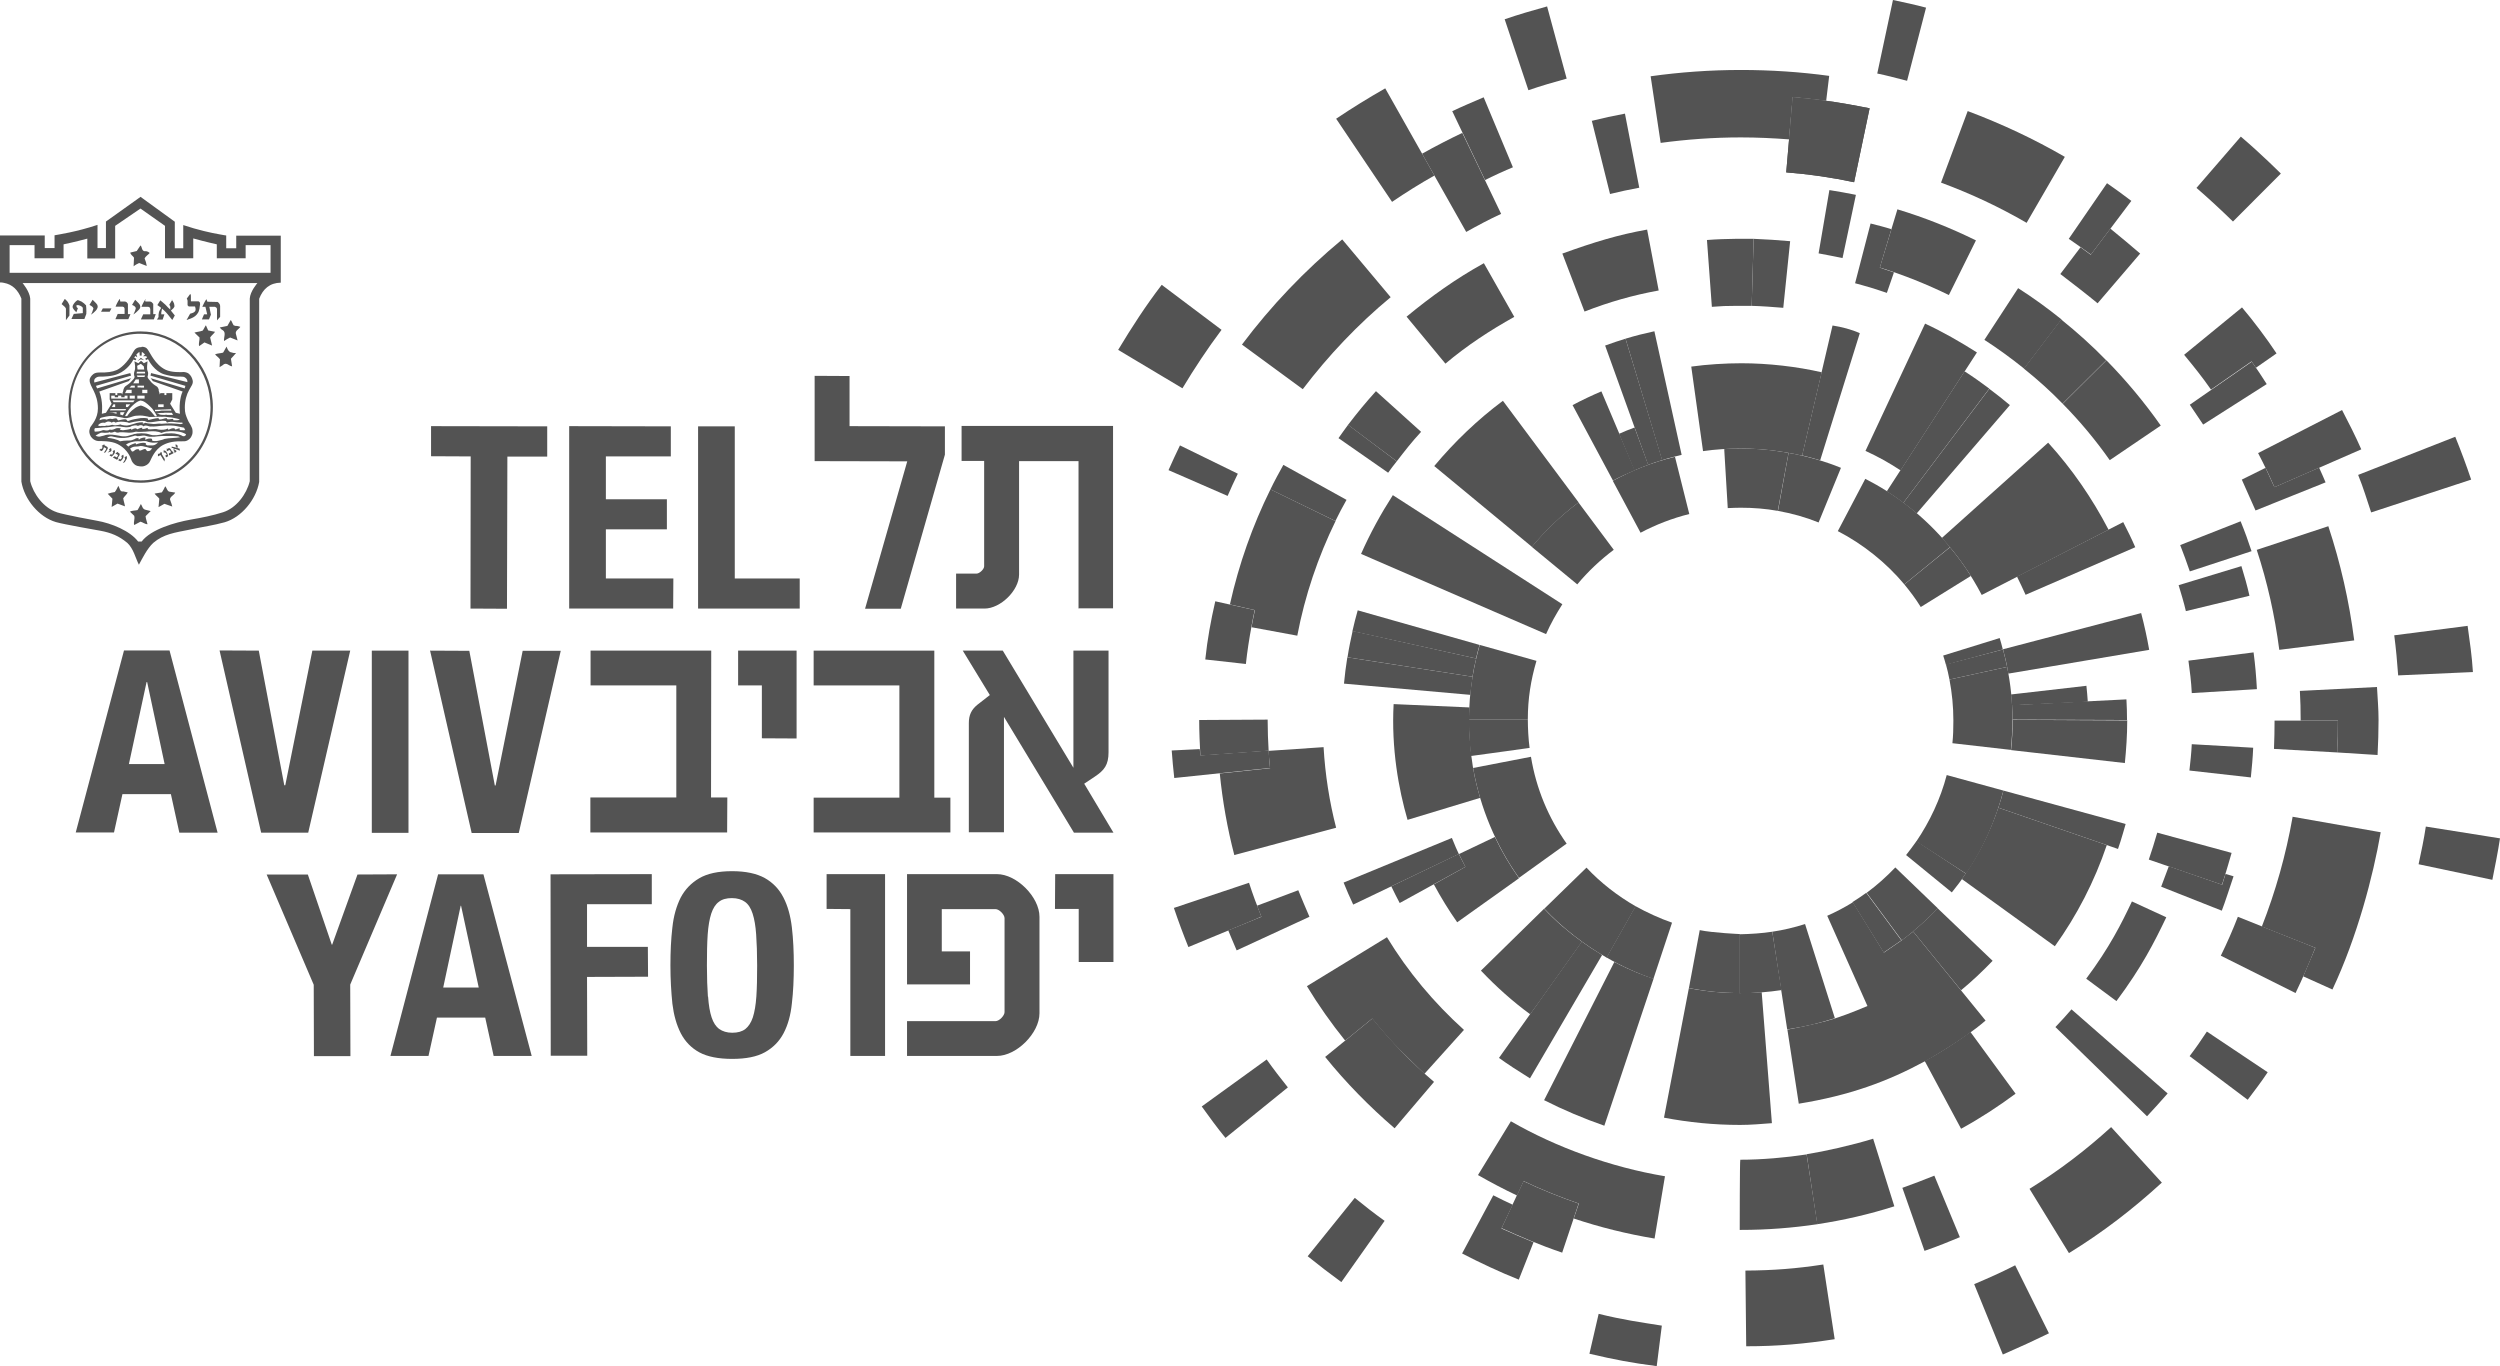 <?xml version="1.0" encoding="utf-8"?>
<svg xmlns="http://www.w3.org/2000/svg" width="183" height="100" viewBox="0 0 183 100" fill="none">
<g clip-path="url(#clip0_739_4165)">
<path d="M152.825 51.352C152.797 50.95 152.768 50.59 152.725 50.201L147.21 50.834C147.239 51.093 147.253 51.352 147.267 51.626L152.811 51.367L152.825 51.352Z" fill="#535353"/>
<path d="M157.163 81.712C157.58 81.266 158.269 80.504 158.671 80.043L151.634 73.885C151.332 74.245 150.772 74.849 150.456 75.18L157.163 81.712Z" fill="#535353"/>
<path d="M92.333 67.094C92.003 66.273 91.701 65.468 91.428 64.619L85.928 66.46C86.244 67.396 86.617 68.403 86.99 69.324L91.917 67.281" fill="#535353"/>
<path d="M164.818 40.36C164.559 39.568 164.329 38.935 164.013 38.158L159.59 39.899C159.848 40.547 160.064 41.166 160.294 41.827L164.818 40.345V40.36Z" fill="#535353"/>
<path d="M127.822 98.547C130.134 98.547 132.073 98.374 134.299 98.029L133.466 92.561C131.484 92.863 129.847 92.993 127.764 93.007L127.822 98.532V98.547Z" fill="#535353"/>
<path d="M94.272 79.597C93.74 78.935 93.209 78.245 92.721 77.554L87.967 80.993C88.527 81.77 89.101 82.561 89.705 83.295L94.272 79.597Z" fill="#535353"/>
<path d="M175.546 49.439C175.474 48.461 175.388 47.482 175.259 46.504L180.63 45.813C180.788 46.95 180.946 48.029 181.018 49.194L175.546 49.439Z" fill="#535353"/>
<path d="M154.218 61.856C153.314 64.532 152.021 67.022 150.413 69.266L143.605 64.345C144.74 62.763 145.644 60.993 146.276 59.122L154.204 61.856H154.218Z" fill="#535353"/>
<path d="M130.952 10.216L131.225 7.108C132.015 7.18 132.805 7.266 133.595 7.367C133.624 7.367 133.652 7.367 133.681 7.367V7.338L133.897 5.554C131.785 5.266 129.631 5.122 127.434 5.122C125.193 5.122 122.981 5.281 120.827 5.583L121.56 10.46C123.484 10.201 125.437 10.058 127.434 10.058C128.611 10.058 129.789 10.115 130.952 10.201V10.216Z" fill="#535353"/>
<path d="M116.131 63.511C117.165 64.619 118.414 65.583 119.736 66.345L117.61 70.101C115.958 69.151 114.336 67.899 113.043 66.518L116.145 63.496L116.131 63.511Z" fill="#535353"/>
<path d="M138.119 35.971C138.536 36.23 138.938 36.518 139.326 36.806L145.616 28.446C144.999 27.986 144.453 27.597 143.806 27.18L138.119 35.957V35.971Z" fill="#535353"/>
<path d="M110.601 82.072L108.188 86.014C109.122 86.547 110.07 87.05 111.047 87.511L111.535 86.46C112.827 87.079 114.206 87.626 115.571 88.101L115.197 89.194C117.079 89.827 119.118 90.331 121.114 90.662L121.875 86.101C117.926 85.439 113.933 84 110.587 82.072" fill="#535353"/>
<path d="M65.936 44.561H63.322L66.41 33.77L59.631 33.755V27.511L62.187 27.525V31.194L69.167 31.209V33.281L65.936 44.561Z" fill="#535353"/>
<path d="M78.948 44.547V33.755H74.596V42.057C74.596 43.223 73.232 44.547 72.068 44.547H69.986V41.986H71.494C71.695 41.986 72.04 41.669 72.04 41.453V33.741H70.388V31.18H81.475V44.532H78.919L78.948 44.547Z" fill="#535353"/>
<path d="M43.215 60.935V58.374H49.506V50.173H43.23V47.626H52.062L52.048 58.374H53.24L53.226 60.935H43.215Z" fill="#535353"/>
<path d="M55.768 54.043V50.173H54.03V47.626H58.31V54.057L55.768 54.043Z" fill="#535353"/>
<path d="M59.559 60.935V58.388H65.835V50.173H59.559V47.626H68.392V58.388H69.569V60.935H59.559Z" fill="#535353"/>
<path d="M78.603 60.935L73.49 52.475V60.921H70.919V52.921C70.919 52.345 71.106 51.942 71.551 51.583L72.456 50.878L70.474 47.626H73.404L78.574 56.201V47.626H81.145V55.065C81.145 56 80.829 56.388 80.14 56.849L79.364 57.367L81.504 60.95H78.603V60.935Z" fill="#535353"/>
<path d="M62.245 77.295V66.547L60.507 66.532V63.986H64.787V77.295H62.245Z" fill="#535353"/>
<path d="M72.973 77.295H66.395V74.748H72.873C73.146 74.748 73.533 74.345 73.533 74.086V67.209C73.533 66.95 73.146 66.547 72.873 66.547H68.938V69.64H71.006V72.058H66.395V63.986H72.973C74.424 63.986 76.09 65.669 76.09 67.108V74.173C76.09 75.612 74.424 77.295 72.973 77.295Z" fill="#535353"/>
<path d="M78.962 70.417V66.532H77.224L77.239 63.986H81.504V70.417H78.962Z" fill="#535353"/>
<path d="M12.036 33.77L12.064 33.611L11.849 33.252V33.093L11.777 33.137L11.734 33.065V33.165L11.605 33.237L11.562 33.18C11.562 33.295 11.562 33.41 11.562 33.41L11.748 33.309L12.036 33.784V33.77Z" fill="#535353"/>
<path d="M12.208 33.281L12.107 33.338L12.15 33.482L12.308 33.396C12.308 33.396 12.28 33.252 12.236 33.165C12.194 33.093 12.136 33.036 12.136 33.022C12.079 32.978 11.978 32.964 11.978 32.964V33.122C11.978 33.122 12.05 33.122 12.107 33.137L12.222 33.281H12.208Z" fill="#535353"/>
<path d="M12.207 32.806C12.207 32.921 12.207 33.036 12.207 33.036L12.38 32.95H12.423L12.452 32.978L12.524 33.108L12.366 33.194V33.338L12.696 33.18L12.667 33.036L12.61 33.065L12.48 32.863C12.48 32.863 12.452 32.82 12.423 32.806C12.394 32.806 12.366 32.806 12.337 32.806L12.251 32.863L12.207 32.806Z" fill="#535353"/>
<path d="M12.581 32.791C12.653 32.791 12.71 32.806 12.71 32.82C12.71 32.82 12.71 32.892 12.71 32.95C12.725 32.993 12.768 33.079 12.768 33.079V33.151L12.912 33.079L12.883 32.935L12.811 32.978L12.768 32.921V32.849C12.768 32.849 12.883 32.878 12.969 32.906C13.041 32.935 13.156 32.993 13.156 32.993V32.849L12.983 32.791C12.983 32.791 13.027 32.691 12.998 32.619C12.969 32.561 12.84 32.518 12.854 32.518V32.676L12.912 32.719L12.94 32.791C12.94 32.791 12.84 32.748 12.768 32.734C12.696 32.719 12.567 32.691 12.567 32.691V32.834L12.581 32.791Z" fill="#535353"/>
<path d="M7.468 32.878L7.396 32.834L7.267 32.935L7.425 33.022L7.54 32.935L7.612 32.734L7.741 32.806L7.77 32.834V32.878L7.597 33.151L7.727 33.108L7.885 32.849C7.885 32.849 7.899 32.806 7.885 32.763C7.885 32.734 7.856 32.719 7.842 32.705L7.641 32.59V32.518C7.554 32.561 7.439 32.647 7.439 32.647L7.511 32.691L7.454 32.892L7.468 32.878Z" fill="#535353"/>
<path d="M7.971 32.878C7.971 32.878 8.057 32.964 7.999 33.022C7.956 33.065 7.87 33.122 7.87 33.122C7.87 33.122 8.042 33.093 8.086 33.065C8.157 33.022 8.172 32.978 8.157 32.921L8.129 32.791L7.985 32.878H7.971Z" fill="#535353"/>
<path d="M8.215 33.295L8.115 33.237L8.014 33.338L8.172 33.424C8.172 33.424 8.287 33.324 8.344 33.252C8.388 33.194 8.416 33.108 8.416 33.093C8.416 33.022 8.388 32.935 8.388 32.935L8.244 33.022C8.244 33.022 8.273 33.079 8.287 33.122L8.215 33.281V33.295Z" fill="#535353"/>
<path d="M8.66 33.065C8.546 33.108 8.445 33.194 8.445 33.194L8.603 33.281L8.632 33.309V33.352L8.546 33.482L8.388 33.396L8.258 33.482L8.56 33.655L8.675 33.554L8.617 33.525L8.747 33.324C8.747 33.324 8.761 33.266 8.761 33.237C8.761 33.209 8.747 33.194 8.718 33.18L8.632 33.122L8.66 33.065Z" fill="#535353"/>
<path d="M8.861 33.64L8.761 33.583L8.646 33.683L8.804 33.77C8.804 33.77 8.933 33.683 8.976 33.597C9.019 33.539 9.048 33.453 9.048 33.439C9.048 33.367 9.034 33.281 9.019 33.281L8.876 33.381C8.876 33.381 8.905 33.424 8.919 33.482L8.847 33.64H8.861Z" fill="#535353"/>
<path d="M9.12 33.468C9.12 33.468 9.163 33.597 9.149 33.64L8.991 33.899L9.134 33.827C9.134 33.827 9.221 33.683 9.278 33.583C9.307 33.525 9.278 33.367 9.278 33.381L9.134 33.453L9.12 33.468Z" fill="#535353"/>
<path d="M10.312 26.288L10.053 26.446L10.312 26.187L10.556 26.374L10.341 26.302H10.297L10.312 26.288ZM11.59 32.374C11.475 32.475 11.36 32.59 11.188 32.604C11.116 32.604 11.059 32.604 11.001 32.604H10.786C10.786 32.604 10.7 32.561 10.671 32.532V32.432C10.384 32.374 10.168 32.46 9.953 32.532L9.924 32.432C9.78 32.475 9.651 32.532 9.522 32.59L9.393 32.691C9.321 32.633 9.278 32.575 9.22 32.547C9.436 32.388 9.608 32.388 9.766 32.331C9.608 32.388 9.436 32.388 9.278 32.475C9.436 32.388 9.608 32.374 9.766 32.331C9.867 32.302 9.953 32.302 10.053 32.302H10.197C10.297 32.316 10.369 32.288 10.456 32.288C10.47 32.288 10.614 32.288 10.657 32.288C10.728 32.288 10.786 32.316 10.843 32.345C10.901 32.36 11.102 32.403 11.159 32.403C11.303 32.403 11.432 32.403 11.561 32.388H11.59V32.374ZM11.705 31.64C11.705 31.64 11.82 31.727 11.877 31.669C12.222 31.54 12.61 31.554 12.998 31.583C13.213 31.611 13.428 31.669 13.615 31.784C13.615 31.87 13.558 31.899 13.5 31.928C13.428 31.942 13.357 31.928 13.313 31.885C12.969 31.727 12.61 31.698 12.28 31.727H12.15L11.949 31.77L11.849 31.799C11.734 31.827 11.604 31.827 11.475 31.856H11.346C11.346 31.856 11.245 31.856 11.174 31.856C10.973 31.827 10.786 31.727 10.585 31.727C10.427 31.712 10.283 31.712 10.154 31.727C10.082 31.727 9.996 31.727 9.938 31.755C9.867 31.755 9.795 31.77 9.709 31.813C9.536 31.842 9.378 31.928 9.177 31.942C9.034 31.942 8.89 31.942 8.746 31.899C8.402 31.842 8.028 31.755 7.684 31.856C7.612 31.899 7.511 31.899 7.425 31.928C7.282 31.986 7.124 31.971 6.994 31.885C7.124 31.799 7.267 31.727 7.396 31.669H7.511C7.655 31.698 7.799 31.669 7.928 31.669L8.014 31.626C8.129 31.727 8.287 31.626 8.416 31.597C8.517 31.683 8.646 31.683 8.775 31.64H8.976C9.177 31.64 9.35 31.683 9.536 31.669C9.68 31.669 9.824 31.626 9.953 31.597C10.039 31.597 10.125 31.626 10.226 31.611H10.341C10.456 31.597 10.556 31.611 10.671 31.597C10.987 31.568 11.303 31.54 11.59 31.611L11.691 31.64H11.705ZM10.499 31.209C10.499 31.209 10.599 31.137 10.671 31.151C10.8 31.151 10.901 31.223 11.03 31.223C11.087 31.223 11.159 31.209 11.231 31.223C11.375 31.209 11.547 31.209 11.705 31.18C11.978 31.151 12.265 31.137 12.538 31.151C12.811 31.151 13.069 31.223 13.328 31.28L13.472 31.309L13.558 31.482C13.414 31.511 13.285 31.482 13.155 31.482V31.352C13.026 31.352 12.926 31.439 12.825 31.439L12.768 31.352C12.61 31.324 12.466 31.396 12.323 31.468L12.294 31.367C12.093 31.468 11.82 31.482 11.59 31.439C11.504 31.41 11.389 31.396 11.274 31.41C11.13 31.41 10.958 31.453 10.815 31.41V31.324C10.743 31.324 10.685 31.367 10.614 31.381L10.412 31.41V31.309C10.269 31.309 10.168 31.381 10.053 31.424L9.953 31.352C9.824 31.352 9.723 31.396 9.623 31.468L9.594 31.381C9.407 31.453 9.192 31.468 8.991 31.496C8.919 31.468 8.833 31.496 8.775 31.439L8.847 31.352C8.732 31.338 8.603 31.324 8.502 31.352C8.359 31.41 8.201 31.511 8.043 31.439C7.942 31.525 7.784 31.525 7.669 31.496C7.554 31.468 7.483 31.496 7.425 31.525C7.282 31.583 7.109 31.597 6.937 31.597L6.908 31.482C6.908 31.482 6.908 31.352 6.966 31.338C7.253 31.338 7.497 31.28 7.77 31.28C8.086 31.266 8.344 31.18 8.617 31.209C8.876 31.209 9.134 31.309 9.407 31.266C9.493 31.266 9.594 31.223 9.666 31.18C9.809 31.151 9.953 31.093 10.097 31.18C10.197 31.122 10.312 31.108 10.412 31.137L10.484 31.194L10.499 31.209ZM10.815 30.906H10.958C11.36 30.906 11.748 30.748 12.15 30.82L12.222 30.935C12.538 30.806 12.883 30.935 13.227 30.935C13.285 30.935 13.357 30.906 13.385 30.993C13.242 31.079 13.113 31.036 12.983 31.021L12.538 30.993C12.294 30.993 12.05 30.993 11.834 31.021C11.59 30.978 11.418 31.05 11.217 31.036C11.016 31.007 10.815 31.007 10.642 30.95C10.585 30.964 10.513 31.007 10.441 31.021L10.484 30.921C10.297 30.906 10.154 30.921 9.996 30.964C9.766 31.021 9.551 31.122 9.292 31.151C9.163 31.151 9.034 31.137 8.919 31.108L8.804 31.065C8.689 31.122 8.545 31.108 8.416 31.137C8.359 31.108 8.272 31.137 8.229 31.093C8.071 31.137 7.928 31.18 7.784 31.151C7.712 31.194 7.597 31.18 7.511 31.18H7.411C7.339 31.209 7.253 31.18 7.167 31.137C7.339 30.935 7.511 30.921 7.669 30.95C7.784 30.906 7.87 30.82 8 30.863C8.071 30.863 8.114 30.892 8.172 30.935C8.229 30.906 8.287 30.863 8.359 30.878L8.459 30.935C8.703 30.834 9.005 30.863 9.278 30.906C9.35 30.906 9.421 30.978 9.493 30.95C9.608 30.921 9.709 30.906 9.809 30.878C10.053 30.849 10.312 30.777 10.585 30.82C10.685 30.849 10.771 30.906 10.872 30.921M10.872 30.518H11.087C11.274 30.518 11.461 30.518 11.648 30.504C11.791 30.504 11.935 30.518 12.078 30.504C12.236 30.532 12.409 30.547 12.567 30.561C12.768 30.604 12.969 30.633 13.17 30.705C13.041 30.791 12.868 30.762 12.696 30.762L12.667 30.662C12.524 30.662 12.38 30.719 12.251 30.691L12.193 30.604C12.007 30.619 11.849 30.719 11.662 30.705L11.59 30.604C11.346 30.619 11.102 30.691 10.858 30.748L10.815 30.633C10.657 30.59 10.456 30.59 10.297 30.604C9.996 30.662 9.694 30.691 9.421 30.806H9.321C9.263 30.691 9.206 30.691 9.134 30.691C8.962 30.691 8.818 30.748 8.646 30.777L8.517 30.619C8.402 30.619 8.316 30.647 8.215 30.676C8.043 30.619 7.928 30.676 7.799 30.719C7.583 30.633 7.425 30.719 7.282 30.762L7.31 30.662C7.339 30.561 7.454 30.576 7.526 30.547C7.827 30.475 8.158 30.403 8.474 30.475C8.675 30.532 8.904 30.547 9.105 30.604C9.407 30.647 9.666 30.46 9.953 30.432C10.154 30.417 10.355 30.403 10.57 30.446L10.886 30.504L10.872 30.518ZM13.055 31.957L13.199 32C12.825 32.086 12.423 32.043 12.035 32.13C11.906 32.201 11.748 32.216 11.604 32.259C11.533 32.273 11.475 32.288 11.418 32.288H11.303C11.217 32.288 11.159 32.273 11.13 32.23V32.13L11.044 32.101C11.001 32.101 10.958 32.101 10.929 32.101C10.815 32.101 10.714 32.173 10.614 32.187L10.657 32.029H10.57C10.456 32.029 10.384 32.072 10.312 32.086C10.254 32.101 10.226 32.158 10.154 32.187C10.139 32.13 10.154 32.115 10.154 32.086C10.039 32.043 9.938 32.086 9.852 32.144C9.723 32.201 9.594 32.259 9.45 32.245H9.35C9.12 32.245 8.962 32.273 8.79 32.302C8.732 32.273 8.689 32.245 8.632 32.216C8.215 32.072 7.957 32.057 7.842 32.057C7.913 31.986 8 31.957 8.071 31.942H8.172C8.344 31.986 8.474 32 8.588 32.029C8.474 32 8.344 31.986 8.215 31.957C8.33 31.971 8.459 32 8.588 32.029C8.732 32.057 8.847 32.057 8.962 32.057C9.005 32.057 9.048 32.057 9.091 32.057C9.192 32.057 9.307 32.029 9.421 32.014C9.579 31.957 9.737 31.942 9.881 31.885C9.967 31.885 10.01 31.914 10.053 31.928C10.197 31.928 10.269 31.914 10.355 31.899C10.398 31.899 10.441 31.885 10.47 31.885C10.513 31.885 10.542 31.885 10.585 31.885C10.728 31.928 10.929 31.971 10.944 31.971C10.987 31.971 11.03 31.971 11.073 31.971H11.274C11.461 31.942 11.676 31.928 11.877 31.914H12.294C12.552 31.914 12.825 31.914 13.084 31.942M9.68 33.065C9.608 33.007 9.579 32.906 9.522 32.834C9.651 32.748 9.766 32.691 9.895 32.691C10.025 32.691 10.168 32.676 10.297 32.647C10.398 32.647 10.484 32.662 10.57 32.691C10.714 32.719 10.843 32.748 10.958 32.791C11.102 32.82 11.116 32.82 11.145 32.82L11.001 32.978C10.929 33.022 10.843 33.022 10.771 33.022L10.642 32.863C10.499 32.863 10.398 32.95 10.283 32.978H10.197L10.168 32.892C10.039 32.863 9.91 32.892 9.795 33.022L9.651 33.065H9.68ZM10.671 33.194L10.484 33.165H10.355C10.254 33.209 10.139 33.237 10.039 33.209C9.996 33.209 9.967 33.18 9.938 33.165H9.838L9.737 33.209C9.752 33.324 9.809 33.396 9.838 33.496C9.867 33.597 9.982 33.669 10.068 33.727C10.139 33.755 10.154 33.77 10.168 33.77H10.283C10.384 33.755 10.513 33.669 10.57 33.554C10.614 33.468 10.671 33.381 10.714 33.295L10.757 33.18H10.657L10.671 33.194ZM10.355 25.41C10.01 25.41 9.867 25.554 9.752 25.77C9.321 26.576 8.804 26.978 8.531 27.093C8.229 27.223 7.827 27.28 7.31 27.266C7.138 27.266 6.966 27.28 6.836 27.381C6.678 27.511 6.549 27.669 6.563 27.856C6.563 28.302 7.167 28.777 7.167 29.899C7.167 30.633 6.721 31.093 6.606 31.28C6.606 31.352 6.434 31.554 6.635 31.928C6.635 31.928 6.822 32.273 7.224 32.288C7.382 32.288 8.114 32.259 8.603 32.504C9.45 32.935 9.579 33.626 9.651 33.755C9.737 33.914 9.881 34.057 10.039 34.101C10.183 34.13 10.254 34.144 10.326 34.144C10.441 34.144 10.499 34.144 10.599 34.101C10.786 34.029 10.915 33.914 10.987 33.755C11.073 33.597 11.317 32.906 11.935 32.575C12.351 32.36 12.768 32.288 13.428 32.302C13.558 32.302 13.644 32.288 13.759 32.216C13.816 32.187 13.888 32.115 13.888 32.115C13.888 32.115 13.989 32.014 14.017 31.928C14.103 31.77 14.103 31.655 14.089 31.482C14.089 31.396 14.06 31.352 14.032 31.28C13.945 31.05 13.816 30.935 13.73 30.705C13.601 30.388 13.529 30.245 13.529 29.827C13.529 29.324 13.658 28.878 13.845 28.547C13.989 28.273 14.161 28.101 14.103 27.842C14.06 27.655 13.974 27.482 13.816 27.352C13.644 27.223 13.414 27.223 13.342 27.237C13.256 27.237 12.567 27.28 12.121 27.065C11.346 26.691 10.987 25.813 10.886 25.698C10.786 25.54 10.728 25.396 10.384 25.381M10.312 26.417L10.125 26.59L9.838 26.446C9.881 26.647 9.924 26.95 9.852 27.151C9.795 27.28 9.795 27.453 9.852 27.583C9.852 27.698 9.737 27.784 9.666 27.87C9.522 28.043 9.335 28.173 9.163 28.288C9.091 28.36 9.062 28.446 9.034 28.518C9.034 28.604 8.991 28.691 8.962 28.777V28.878L8.89 28.777H8.588V28.921H8.445V28.777H8.028V29.237L8.172 29.554L7.755 30.216L7.454 30.288C7.54 29.453 7.353 28.849 7.267 28.662L9.421 27.899L9.608 27.683L7.109 28.432L7.023 28.245L9.594 27.496L9.536 27.309L6.908 28C6.865 27.842 6.908 27.727 7.023 27.655C7.124 27.568 7.253 27.568 7.382 27.568C7.511 27.568 8.201 27.568 8.646 27.367C9.335 27.079 9.709 26.446 9.766 26.317L9.924 26.374L9.982 26.273L9.824 26.173L9.91 26.058L10.053 26.158L9.982 25.942L10.197 25.755C10.226 25.827 10.226 26.029 10.226 26.029H10.369C10.369 26.029 10.369 25.842 10.384 25.755C10.384 25.755 10.57 25.885 10.614 25.942C10.585 26 10.47 26.072 10.47 26.072H10.7L10.771 26.158L10.628 26.259L10.7 26.36C10.7 26.36 10.786 26.273 10.843 26.302C10.901 26.432 11.317 27.18 12.007 27.396C12.667 27.597 13.084 27.568 13.227 27.568C13.342 27.568 13.486 27.568 13.572 27.655C13.673 27.727 13.73 27.842 13.716 27.971L11.059 27.309L11.016 27.496L13.572 28.245C13.572 28.245 13.529 28.374 13.515 28.432L11.03 27.683L11.188 27.899L13.371 28.662C13.27 28.834 13.084 29.453 13.17 30.288L12.868 30.216L12.452 29.554L12.61 29.237V28.777H12.179V28.921H12.035V28.777H11.748L11.676 28.878V28.777C11.648 28.691 11.604 28.604 11.619 28.518C11.59 28.446 11.561 28.345 11.475 28.288C11.289 28.173 11.116 28.058 10.987 27.87C10.915 27.784 10.815 27.698 10.8 27.583C10.843 27.453 10.872 27.266 10.8 27.151C10.728 26.95 10.786 26.662 10.8 26.446L10.527 26.59C10.527 26.59 10.398 26.446 10.326 26.417M10.168 28.058H9.752L9.938 27.77H10.168V28.058ZM9.867 28.23V28.374H9.479L9.623 28.23H9.867ZM9.637 28.532V28.777H9.149L9.278 28.532H9.637ZM9.824 28.777H10.211V28.532H9.824V28.777ZM8.402 28.964V29.079H8.646V28.964H8.876V29.079H9.12V28.964H9.335V29.18H8.143V28.964H8.402ZM9.867 29.18H9.493V28.964H9.867V29.18ZM9.852 29.309L9.752 29.439H8.316L8.229 29.309H9.852ZM8.43 29.799H8.186L8.301 29.597H8.43V29.799ZM8.632 29.799H9.034V29.597H8.632V29.799ZM9.536 29.597L9.35 29.799H9.22V29.597H9.536ZM9.235 29.942L9.177 30.043H8.043L8.1 29.942H9.235ZM8.531 30.173V30.288C8.531 30.288 8.33 30.23 8.244 30.216H7.971L8.517 30.173H8.531ZM8.991 30.403L8.804 30.345V30.173H9.12L8.991 30.403ZM11.978 30.216C12.165 30.216 12.323 30.201 12.466 30.216H12.581L12.667 30.374C12.524 30.374 12.394 30.374 12.236 30.374C12.179 30.331 12.093 30.374 12.035 30.374C11.877 30.374 11.705 30.374 11.576 30.288H11.461C11.619 30.23 11.806 30.216 11.978 30.23M10.441 28.058H10.858L10.671 27.77H10.441V28.058ZM10.757 28.23V28.374H11.145L10.987 28.23H10.757ZM10.987 28.532V28.777H11.475L11.36 28.532H11.001H10.987ZM10.412 28.532H10.786V28.777H10.412V28.532ZM12.208 28.964V29.079H11.963V28.95H11.734V29.079H11.504V28.964H11.289V29.18H12.495V28.964H12.222H12.208ZM10.743 28.964V29.18H11.116C11.116 29.18 11.116 29.036 11.116 28.964H10.743ZM10.771 29.309L10.886 29.439H12.337L12.394 29.309H10.771ZM12.179 29.799H12.423L12.323 29.597H12.179V29.799ZM11.576 29.597H11.978V29.799H11.576V29.597ZM11.073 29.597L11.26 29.799H11.403V29.597H11.087H11.073ZM10.312 29.324L10.441 29.352C10.7 29.453 10.929 29.698 11.13 29.899C11.26 30.058 11.49 30.432 11.49 30.46C11.432 30.46 11.389 30.504 11.332 30.46C11.174 30.273 11.03 30.072 10.843 29.942C10.685 29.827 10.484 29.727 10.312 29.683C10.125 29.727 9.938 29.813 9.795 29.942C9.594 30.072 9.436 30.273 9.307 30.46H9.149C9.149 30.46 9.364 30.043 9.508 29.885C9.709 29.669 9.938 29.439 10.211 29.338L10.341 29.309L10.312 29.324ZM10.312 28.964H10.585V29.18H10.053V28.964H10.312ZM10.312 28.36H10.068V28.23H10.542V28.374H10.312V28.36ZM10.312 27.482H10.628L10.57 27.597H10.068L10.01 27.482H10.312ZM10.312 27.338H9.996L10.025 27.209H10.599C10.599 27.209 10.642 27.28 10.614 27.338H10.297H10.312ZM10.312 27.05H10.068L10.039 26.777L10.312 26.633L10.527 26.82L10.556 27.05H10.312ZM11.806 30.058C11.633 30.101 11.49 30.101 11.346 30.101V30L12.509 29.957L12.552 30.058H11.791H11.806ZM9.436 35.079C7.023 34.647 5.185 32.446 5.17 29.784C5.17 26.834 7.468 24.417 10.283 24.432C10.57 24.432 10.858 24.46 11.145 24.504C13.558 24.935 15.396 27.137 15.41 29.799C15.41 32.763 13.113 35.165 10.297 35.165C10.01 35.165 9.723 35.137 9.436 35.093M11.174 24.331C10.886 24.288 10.599 24.259 10.297 24.259C7.382 24.259 5.012 26.748 5.012 29.799C5.012 32.532 6.922 34.82 9.421 35.266C9.709 35.309 9.996 35.338 10.297 35.338C13.213 35.338 15.583 32.849 15.583 29.799C15.583 27.065 13.673 24.777 11.188 24.345M16.89 23.424L16.645 23.856L16.085 23.971C16.157 24.058 16.2 24.115 16.287 24.158C16.588 24.331 16.358 24.705 16.401 24.964C16.545 24.863 16.689 24.777 16.847 24.705L17.392 24.921L17.277 24.475C17.177 24.216 17.479 24.101 17.593 23.928C17.522 23.899 17.435 23.87 17.335 23.856H17.234C17.234 23.856 17.148 23.827 17.105 23.813C17.019 23.698 16.99 23.554 16.904 23.439M15.08 23.799C14.979 23.928 14.936 24.072 14.836 24.201C14.649 24.273 14.419 24.288 14.233 24.345L14.606 24.705C14.62 24.921 14.52 25.137 14.577 25.338L14.965 25.065L15.525 25.295C15.482 25.108 15.425 24.906 15.382 24.705C15.482 24.547 15.655 24.432 15.741 24.288L15.238 24.187L15.066 23.799H15.08ZM16.588 25.367C16.488 25.511 16.43 25.669 16.329 25.813C16.143 25.87 15.913 25.856 15.741 25.942C15.87 26.086 15.999 26.158 16.1 26.302L16.071 26.878L16.301 26.734C16.387 26.647 16.473 26.619 16.545 26.633C16.617 26.633 16.703 26.691 16.775 26.734C16.847 26.777 16.918 26.806 16.99 26.82L16.904 26.259C17.033 26.115 17.163 25.986 17.277 25.842C17.234 25.842 17.191 25.842 17.148 25.842C17.105 25.842 17.048 25.827 17.005 25.813C16.947 25.799 16.904 25.784 16.847 25.77C16.66 25.655 16.631 25.468 16.574 25.352M10.283 17.971C10.197 18.115 10.082 18.245 10.01 18.374L9.536 18.489C9.565 18.662 9.723 18.719 9.809 18.863L9.78 19.496C9.91 19.381 10.039 19.324 10.183 19.252L10.743 19.468C10.714 19.266 10.657 19.079 10.585 18.921C10.671 18.734 10.858 18.647 10.958 18.518C10.858 18.432 10.829 18.432 10.8 18.417L10.7 18.388C10.7 18.388 10.614 18.388 10.57 18.388C10.369 18.345 10.398 18.086 10.297 17.971M10.068 37.338C9.881 37.381 9.666 37.367 9.508 37.453L9.824 37.755C9.895 37.986 9.752 38.216 9.824 38.432L10.283 38.187C10.456 38.23 10.614 38.374 10.8 38.374C10.757 38.187 10.671 37.986 10.657 37.784L11.03 37.41L10.628 37.309C10.427 37.252 10.412 37.036 10.312 36.892C10.24 37.05 10.154 37.194 10.068 37.338ZM8.416 36.014C8.229 36.043 8.057 36.086 7.885 36.144L8.229 36.504L8.172 37.108L8.603 36.863L9.149 37.065C9.12 36.863 9.048 36.676 9.019 36.475C9.12 36.316 9.278 36.201 9.35 36.043L9.019 35.971C8.761 36.029 8.775 35.712 8.66 35.568C8.588 35.712 8.517 35.87 8.416 36M11.834 36.043L11.317 36.13C11.403 36.273 11.576 36.374 11.662 36.504L11.604 37.122L12.035 36.878L12.61 37.079C12.581 36.935 12.524 36.791 12.48 36.662C12.323 36.388 12.739 36.273 12.825 36.057L12.38 35.986C12.222 35.928 12.208 35.698 12.093 35.597C12.021 35.755 11.949 35.899 11.849 36.043M4.739 21.885L4.51 22.259C4.51 22.259 4.653 22.374 4.725 22.446C4.797 22.518 4.826 22.561 4.826 22.619V23.439L5.084 23.093V22.36C5.084 22.36 5.027 22.187 4.926 22.058L4.754 21.885H4.739ZM5.687 21.971C5.687 21.971 5.587 22.014 5.486 22.13C5.386 22.245 5.314 22.36 5.314 22.46C5.314 22.504 5.343 22.59 5.443 22.705C5.486 22.762 5.544 22.806 5.587 22.863L5.702 22.561L5.616 22.489L5.587 22.36C5.673 22.317 5.745 22.331 5.817 22.36C5.946 22.403 6.018 22.46 6.061 22.532V22.676V22.791V22.921L5.4 22.978L5.228 23.352H6.176L6.319 22.978V22.878C6.319 22.878 6.334 22.762 6.319 22.691C6.319 22.576 6.319 22.518 6.305 22.446C6.305 22.374 6.305 22.331 6.276 22.331L6.147 22.201C6.147 22.201 6.032 22.13 5.989 22.086C5.931 22.058 5.86 22.029 5.788 22C5.73 21.971 5.687 21.957 5.673 21.957M6.779 21.942L6.549 22.317C6.549 22.317 6.606 22.345 6.693 22.403C6.779 22.46 6.836 22.532 6.836 22.59C6.793 22.705 6.779 22.762 6.75 22.849L6.664 23.036L6.851 22.892C6.98 22.777 7.066 22.691 7.095 22.619C7.138 22.561 7.152 22.504 7.152 22.432L7.124 22.317L7.037 22.201L6.779 21.942ZM8.158 22.576H7.526L7.396 22.82H8.028L8.158 22.576ZM8.761 21.885C8.689 21.986 8.617 22.086 8.574 22.187C8.531 22.273 8.488 22.36 8.459 22.446H8.976L9.077 22.489L9.12 22.59V22.978H8.617L8.445 23.367H9.393L9.551 22.993H9.364V22.36V22.245L9.278 22.13C9.249 22.101 9.206 22.086 9.149 22.072H8.804L8.775 21.885H8.761ZM9.895 21.942L9.666 22.317C9.666 22.317 9.723 22.345 9.809 22.388C9.895 22.446 9.938 22.504 9.938 22.576C9.91 22.705 9.881 22.762 9.852 22.834L9.766 23.021C9.766 23.021 9.895 22.921 9.953 22.878C10.082 22.762 10.168 22.676 10.211 22.619C10.254 22.561 10.269 22.504 10.269 22.432L10.24 22.317L10.154 22.201L9.895 21.942ZM10.657 21.899C10.585 22 10.513 22.101 10.47 22.201C10.427 22.288 10.384 22.374 10.355 22.46H10.858L10.958 22.504L11.001 22.619V23.007H10.484L10.312 23.381H11.26L11.403 22.993H11.217V22.36V22.245L11.116 22.13C11.087 22.101 11.044 22.086 10.987 22.072H10.642L10.614 21.885L10.657 21.899ZM12.61 21.942L12.394 22.302L12.466 22.446V22.662C12.466 22.662 12.351 22.561 12.294 22.504L12.121 22.317L11.877 22.101L11.734 21.986L11.518 22.331C11.705 22.46 11.806 22.532 11.791 22.547C11.762 22.59 11.734 22.647 11.705 22.691C11.676 22.748 11.648 22.791 11.633 22.863C11.619 22.921 11.619 22.993 11.604 23.05V23.209L11.49 23.396H11.906L12.035 23.007H11.806V22.878L11.863 22.59L12.035 22.748C12.136 22.849 12.208 22.921 12.265 22.993C12.323 23.065 12.38 23.137 12.438 23.209L12.61 23.424L12.796 23.093L12.509 22.734C12.509 22.734 12.639 22.619 12.696 22.561C12.753 22.489 12.782 22.432 12.768 22.374C12.768 22.302 12.739 22.187 12.667 22.072L12.567 21.928L12.61 21.942ZM13.917 21.525L13.673 21.856C13.673 21.856 13.73 21.957 13.73 22.029V22.345L13.816 22.432H14.276C14.348 22.633 14.319 22.734 14.276 22.791C14.218 22.849 14.161 22.892 14.103 22.906C14.046 22.935 13.989 22.935 13.917 22.964L13.658 23.424C13.658 23.424 13.73 23.41 13.816 23.367C13.917 23.338 14.017 23.295 14.132 23.237C14.247 23.18 14.333 23.108 14.405 23.021C14.477 22.935 14.534 22.849 14.563 22.734C14.592 22.633 14.62 22.532 14.62 22.446C14.635 22.345 14.649 22.273 14.649 22.259L14.62 22.115L14.534 22.058H13.974V21.741C13.974 21.655 13.974 21.597 13.96 21.568L13.917 21.511V21.525ZM15.109 21.899C15.037 22 14.979 22.101 14.936 22.187C14.893 22.288 14.85 22.374 14.807 22.46H15.037L15.166 23.007H14.936L14.778 23.381H15.296L15.439 23.036L15.324 22.46H15.741L15.841 22.518L15.884 22.604V23.453L16.114 23.194V22.388L16.085 22.273L16.014 22.173L15.927 22.101H15.812L15.181 22.086L15.109 21.899ZM10.297 14.403L7.755 16.216V18.158H7.138V16.46C5.601 16.978 4.208 17.18 3.993 17.223V18.158H3.275V17.237H0V20.676C0.101 20.676 0.201 20.676 0.287 20.705C0.919 20.82 1.321 21.237 1.565 21.856V35.252C1.781 36.561 2.858 37.856 4.093 38.216C4.682 38.388 7.109 38.806 7.339 38.849C8.129 38.993 8.718 39.237 9.321 39.741C9.78 40.173 9.91 40.834 10.168 41.338C10.441 40.834 10.771 40.158 11.217 39.741C11.978 39.093 12.768 38.993 13.917 38.763C14.994 38.532 15.611 38.46 16.444 38.23C17.68 37.87 18.742 36.575 18.972 35.281V21.87C19.245 21.151 19.748 20.705 20.552 20.691V17.252H17.292V18.173H16.559V17.237C16.559 17.237 16.329 17.209 16.057 17.151C15.468 17.05 14.477 16.834 13.414 16.475V18.173H12.796V16.23L10.297 14.417V14.403ZM4.165 37.496C3.217 37.194 2.442 36.173 2.212 35.223V21.856C2.169 21.324 1.652 20.719 1.652 20.719H18.843C18.843 20.719 18.311 21.324 18.283 21.856V35.223C18.053 36.173 17.292 37.194 16.329 37.496C15.554 37.741 14.836 37.885 13.917 38.043C12.811 38.245 11.059 38.734 10.369 39.64H10.111C9.522 38.863 8.172 38.302 7.08 38.115C6.894 38.086 4.725 37.683 4.151 37.496M6.377 18.921H8.43V16.532L10.283 15.266L12.078 16.532V18.906H14.146V17.453C15.023 17.698 15.87 17.885 15.87 17.885V18.906H17.981V17.942H19.805V19.971H0.704V17.942H2.528V18.906H4.653V17.885C4.653 17.885 5.501 17.712 6.391 17.468V18.921H6.377Z" fill="#535353"/>
<path d="M40.056 33.424H37.14L37.111 44.561L34.44 44.547L34.454 33.41L31.553 33.396V31.194L40.056 31.209V33.424Z" fill="#535353"/>
<path d="M49.104 33.41H44.35V36.547H48.816V38.748H44.35V42.345H49.29L49.276 44.547H41.664V31.194L49.104 31.209V33.41Z" fill="#535353"/>
<path d="M51.1 31.209H53.785V42.345H58.539V44.547H51.1V31.209Z" fill="#535353"/>
<path d="M12.05 55.928L10.772 49.928H10.729L9.436 55.928H12.05ZM12.409 47.612L15.928 60.95H13.127L12.509 58.13H8.962L8.345 60.935H5.544L9.077 47.612H12.395H12.409Z" fill="#535353"/>
<path d="M20.81 57.482H20.882L22.864 47.626H25.636L22.562 60.95H19.116L16.071 47.612L18.943 47.626L20.81 57.482Z" fill="#535353"/>
<path d="M29.901 47.626H27.216V60.964H29.901V47.626Z" fill="#535353"/>
<path d="M36.221 57.496H36.278L38.26 47.64H41.047L37.973 60.978H34.526L31.481 47.626L34.354 47.64L36.221 57.496Z" fill="#535353"/>
<path d="M24.286 69.151H24.315L26.168 64.014L29.069 64L25.636 72.072L25.651 77.309H22.979L22.965 72.086L19.518 64.014H22.534L24.286 69.151Z" fill="#535353"/>
<path d="M35.043 72.288L33.75 66.302H33.722L32.443 72.288H35.043ZM35.388 64L38.921 77.295H36.135L35.517 74.489H31.984L31.366 77.295H28.58L32.07 64H35.373H35.388Z" fill="#535353"/>
<path d="M47.711 63.986V66.187H42.971V69.309H47.423L47.438 71.496L42.971 71.511L42.986 77.281H40.314L40.3 64L47.711 63.986Z" fill="#535353"/>
<path d="M51.832 72.95C51.875 73.583 51.962 74.086 52.091 74.475C52.22 74.863 52.407 75.151 52.651 75.324C52.895 75.496 53.211 75.597 53.599 75.597C54.001 75.597 54.317 75.511 54.561 75.324C54.791 75.137 54.977 74.863 55.107 74.475C55.236 74.072 55.322 73.568 55.365 72.95C55.408 72.331 55.423 71.568 55.423 70.676C55.423 69.784 55.394 69.022 55.351 68.403C55.308 67.784 55.222 67.281 55.092 66.878C54.963 66.475 54.776 66.187 54.532 66.014C54.288 65.842 53.972 65.741 53.57 65.741C53.182 65.741 52.852 65.827 52.622 66.014C52.378 66.187 52.191 66.489 52.062 66.878C51.933 67.281 51.847 67.784 51.803 68.403C51.76 69.022 51.746 69.784 51.746 70.676C51.746 71.568 51.775 72.331 51.818 72.95M49.218 67.899C49.304 67.05 49.52 66.317 49.822 65.712C50.138 65.108 50.597 64.633 51.186 64.288C51.775 63.942 52.579 63.77 53.584 63.77C54.59 63.77 55.38 63.942 55.983 64.273C56.572 64.604 57.031 65.079 57.347 65.698C57.663 66.302 57.864 67.036 57.965 67.885C58.065 68.734 58.108 69.669 58.108 70.662C58.108 71.683 58.065 72.619 57.965 73.453C57.879 74.302 57.678 75.022 57.362 75.626C57.046 76.23 56.586 76.691 55.997 77.022C55.408 77.353 54.604 77.511 53.599 77.511C52.593 77.511 51.789 77.353 51.2 77.036C50.611 76.719 50.152 76.245 49.836 75.64C49.52 75.022 49.319 74.302 49.218 73.468C49.132 72.619 49.075 71.698 49.075 70.676C49.075 69.669 49.118 68.748 49.218 67.885" fill="#535353"/>
<path d="M98.379 50.043C98.437 49.396 98.523 48.763 98.624 48.115L107.801 49.54C107.729 50 107.672 50.389 107.628 50.863L98.394 50.043H98.379Z" fill="#535353"/>
<path d="M155.712 52.719C155.712 52.719 155.712 52.748 155.712 52.777C155.712 53.813 155.64 54.835 155.54 55.856L147.21 54.907C147.282 54.202 147.325 53.525 147.325 52.791V52.691L155.727 52.734L155.712 52.719Z" fill="#535353"/>
<path d="M145.056 43.539C144.266 42.029 143.289 40.619 142.14 39.381L149.924 32.403C151.662 34.316 153.141 36.46 154.348 38.777L145.056 43.554V43.539Z" fill="#535353"/>
<path d="M107.155 75.381C104.972 73.41 103.061 71.137 101.525 68.604L95.665 72.187C96.512 73.583 97.446 74.906 98.466 76.173L100.448 74.561C100.448 74.561 101.338 75.712 102.43 76.806C103.521 77.899 104.268 78.604 104.268 78.604L107.155 75.396V75.381Z" fill="#535353"/>
<path d="M140.934 23.698C142.212 24.288 143.533 25.05 144.711 25.799L139.124 34.432C138.262 33.87 137.501 33.439 136.553 33.007L140.919 23.683L140.934 23.698Z" fill="#535353"/>
<path d="M158.57 67.151C157.694 68.978 156.789 70.777 154.922 73.281L152.71 71.64C154.42 69.353 155.31 67.568 156.057 65.986L158.556 67.137L158.57 67.151Z" fill="#535353"/>
<path d="M133.035 89.612C131.211 89.885 129.33 90.029 127.434 90.029H127.348C127.348 90.029 127.348 84.892 127.391 84.892C128.985 84.892 130.723 84.734 132.245 84.504L133.035 89.612Z" fill="#535353"/>
<path d="M159.475 42.834C159.662 43.468 159.863 44.101 160.006 44.734L164.66 43.611C164.502 42.892 164.286 42.144 164.071 41.439L159.475 42.834Z" fill="#535353"/>
<path d="M135.836 14.259C135.29 14.144 134.457 14 133.911 13.914L133.121 18.547C133.624 18.633 134.371 18.791 134.873 18.892L135.85 14.273L135.836 14.259Z" fill="#535353"/>
<path d="M171.137 52.763C171.137 53.525 171.123 54.316 171.08 55.079L166.455 54.82C166.484 54.144 166.498 53.424 166.498 52.748H171.137V52.763Z" fill="#535353"/>
<path d="M121.272 100C119.391 99.755 118.256 99.54 116.346 99.094L117.021 96.173C118.845 96.619 120.008 96.777 121.646 97.036L121.272 100Z" fill="#535353"/>
<path d="M101.41 6.46C100.174 7.165 98.982 7.899 97.805 8.691L101.898 14.777C102.918 14.086 103.923 13.453 105 12.849L101.395 6.46H101.41Z" fill="#535353"/>
<path d="M140.991 0.561C140.187 0.345 139.383 0.173 138.564 0L137.415 5.381C138.133 5.525 138.894 5.741 139.598 5.914L140.991 0.547V0.561Z" fill="#535353"/>
<path d="M173.564 37.496C173.234 36.504 173.004 35.727 172.616 34.763L179.725 31.971C180.128 32.964 180.544 34.072 180.889 35.108L173.564 37.511V37.496Z" fill="#535353"/>
<path d="M146.923 48.82C146.837 48.403 146.722 47.928 146.621 47.54L142.442 48.633C142.542 48.993 142.629 49.367 142.7 49.741L146.908 48.82H146.923Z" fill="#535353"/>
<path d="M107.269 63.453L104.957 64.734C105.46 65.669 106.049 66.633 106.666 67.511L111.19 64.288C110.515 63.324 109.926 62.331 109.424 61.266L106.795 62.518L107.269 63.468V63.453Z" fill="#535353"/>
<path d="M112.124 40.029C113.129 38.806 114.278 37.727 115.542 36.777L118.127 40.245C117.15 40.978 116.231 41.842 115.456 42.777L112.124 40.029Z" fill="#535353"/>
<path d="M106.293 8.144C106.882 7.856 108.002 7.381 108.605 7.122L110.745 12.245C110.214 12.46 109.208 12.921 108.706 13.18L106.307 8.144H106.293Z" fill="#535353"/>
<path d="M117.265 69.899C116.561 69.468 116.26 69.266 115.786 68.921L109.725 77.439C110.343 77.885 111.089 78.374 111.994 78.935L117.279 69.899H117.265Z" fill="#535353"/>
<path d="M119.649 34.432C119.965 34.288 120.324 34.158 120.655 34.029L119.649 31.295C119.261 31.439 118.888 31.583 118.515 31.755L119.635 34.446L119.649 34.432Z" fill="#535353"/>
<path d="M98.997 46.202C99.112 45.684 99.241 45.18 99.385 44.676L108.304 47.209C108.217 47.511 108.117 47.899 108.045 48.202L98.997 46.202Z" fill="#535353"/>
<path d="M132.245 84.489C133.523 84.288 135.591 83.827 137.114 83.353L138.665 88.302C136.855 88.878 134.945 89.324 133.021 89.612L132.245 84.489Z" fill="#535353"/>
<path d="M98.681 31.093C98.408 31.453 98.25 31.698 97.977 32.072L101.611 34.604C101.84 34.273 101.984 34.101 102.243 33.77" fill="#535353"/>
<path d="M114.364 91.698C112.627 91.108 111.42 90.576 109.912 89.899L111.521 86.46C112.813 87.079 114.192 87.626 115.556 88.101L114.35 91.698H114.364Z" fill="#535353"/>
<path d="M92.864 54.95C92.821 54.23 92.793 53.496 92.793 52.763V52.676L87.78 52.705C87.78 53.54 87.823 54.489 87.866 55.309L92.864 54.95Z" fill="#535353"/>
<path d="M148.158 26.978C147.224 26.23 146.262 25.525 145.257 24.878L147.727 21.093C148.833 21.799 149.881 22.561 150.901 23.381L148.172 26.978H148.158Z" fill="#535353"/>
<path d="M102.07 82.576C100.246 81.007 98.508 79.237 97.001 77.367L100.462 74.547C101.812 76.216 103.334 77.799 104.971 79.194L102.085 82.59L102.07 82.576Z" fill="#535353"/>
<path d="M116.504 8.849C117.309 8.647 118.113 8.475 118.946 8.317L119.994 13.741C119.276 13.87 118.558 14.029 117.854 14.201L116.519 8.835L116.504 8.849Z" fill="#535353"/>
<path d="M167.805 59.784L174.268 60.921C173.708 64.144 172.559 68.547 170.735 72.432L168.595 71.468L169.485 69.381L165.564 67.827C166.57 65.266 167.331 62.575 167.819 59.799" fill="#535353"/>
<path d="M130.134 37.396C131.182 37.583 132.159 37.856 133.121 38.245L134.758 34.245C133.538 33.741 132.087 33.353 130.924 33.151L130.148 37.396H130.134Z" fill="#535353"/>
<path d="M106.781 62.504C106.666 62.273 106.494 61.87 106.278 61.338L98.351 64.604C98.566 65.137 98.81 65.698 99.054 66.216L106.781 62.518" fill="#535353"/>
<path d="M98.638 48.115C98.738 47.453 98.868 46.834 99.011 46.187L108.059 48.201C107.944 48.647 107.858 49.079 107.786 49.539L98.638 48.115Z" fill="#535353"/>
<path d="M104.986 34.115C106.465 32.345 108.16 30.719 110.013 29.338L115.556 36.777C114.307 37.712 113.129 38.834 112.138 40.029L104.986 34.115Z" fill="#535353"/>
<path d="M121.114 24.245C120.382 24.403 119.693 24.576 118.989 24.791L121.66 33.684C121.947 33.597 122.278 33.496 122.579 33.425L122.694 33.396C122.924 33.338 122.953 33.324 123.096 33.295L121.1 24.245H121.114Z" fill="#535353"/>
<path d="M143.562 82.619C144.955 81.856 146.276 80.993 147.54 80.058L144.237 75.54C143.189 76.302 142.04 77.05 140.891 77.669L143.548 82.619H143.562Z" fill="#535353"/>
<path d="M157.292 62.921C157.507 62.288 157.723 61.611 157.91 60.95L163.353 62.432C163.353 62.432 162.908 64 162.649 64.763L157.292 62.921Z" fill="#535353"/>
<path d="M160.438 50.734C160.394 49.856 160.308 49.209 160.193 48.36L164.962 47.755C165.091 48.734 165.148 49.453 165.206 50.446L160.438 50.734Z" fill="#535353"/>
<path d="M97.748 38.144C98.006 37.611 98.264 37.122 98.566 36.59L93.942 34.029C93.626 34.604 93.281 35.223 92.994 35.827L97.762 38.144H97.748Z" fill="#535353"/>
<path d="M128.224 22.389C128.87 22.403 129.89 22.475 130.536 22.532L131.039 17.655C130.263 17.583 129.157 17.511 128.367 17.482L128.224 22.389Z" fill="#535353"/>
<path d="M128.382 17.482C127.937 17.482 126.4 17.453 124.949 17.568L125.308 22.46C126.113 22.403 126.285 22.388 127.118 22.388H128.224L128.367 17.482H128.382Z" fill="#535353"/>
<path d="M150.987 29.554C150.097 28.633 149.149 27.784 148.144 26.979L150.872 23.381C152.036 24.317 153.142 25.309 154.176 26.374L150.973 29.554H150.987Z" fill="#535353"/>
<path d="M164.53 80.504C165.091 79.755 165.478 79.266 165.995 78.489L161.543 75.511C161.084 76.201 160.782 76.647 160.279 77.309L164.53 80.504Z" fill="#535353"/>
<path d="M166.484 35.655C166.11 34.791 165.722 33.986 165.292 33.166L171.438 30.014C171.898 30.892 172.444 31.971 172.846 32.892L166.484 35.669V35.655Z" fill="#535353"/>
<path d="M148.359 16.317C146.32 15.137 144.323 14.201 142.083 13.367L144.036 8.13C146.521 9.065 148.891 10.173 151.145 11.482L148.345 16.317H148.359Z" fill="#535353"/>
<path d="M86.559 28.417C87.421 26.978 88.412 25.482 89.417 24.144L85.037 20.849C83.859 22.388 82.854 23.942 81.849 25.611L86.545 28.417H86.559Z" fill="#535353"/>
<path d="M114.68 61.755C113.359 59.885 112.454 57.755 112.066 55.396L107.83 56.216C108.347 59.151 109.524 61.914 111.19 64.259L114.695 61.741L114.68 61.755Z" fill="#535353"/>
<path d="M146.923 48.82C147.181 50.101 147.31 51.324 147.31 52.676C147.31 53.396 147.267 54.187 147.195 54.892L142.916 54.403C142.973 53.885 142.987 53.295 142.987 52.748C142.987 51.712 142.887 50.719 142.7 49.741L146.908 48.82H146.923Z" fill="#535353"/>
<path d="M164.818 26.46C165.206 27.007 165.565 27.54 165.924 28.115L161.271 31.079C160.969 30.619 160.61 30.086 160.294 29.626L164.832 26.475L164.818 26.46Z" fill="#535353"/>
<path d="M164.818 26.46C164.933 26.619 165.033 26.777 165.134 26.921L166.642 25.87C165.953 24.82 164.89 23.41 164.114 22.503L159.877 25.971C160.567 26.806 161.227 27.626 161.845 28.518L164.804 26.46H164.818Z" fill="#535353"/>
<path d="M139.397 42.777C138.076 41.194 136.367 39.827 134.528 38.878L136.539 35.05C138.679 36.144 140.79 37.698 142.743 40.043L139.411 42.763L139.397 42.777Z" fill="#535353"/>
<path d="M101.956 36.245C101.079 37.611 100.29 39.05 99.629 40.547L113.172 46.417C113.517 45.64 113.905 44.95 114.364 44.23L101.956 36.245Z" fill="#535353"/>
<path d="M155.425 38.23C155.727 38.82 156.043 39.453 156.301 40.057L148.273 43.54C148.072 43.093 147.857 42.633 147.641 42.201L155.425 38.216V38.23Z" fill="#535353"/>
<path d="M162.907 63.971C162.821 64.259 162.735 64.547 162.663 64.763L158.757 63.41C158.57 63.928 158.326 64.576 158.197 64.906L162.635 66.662C162.864 66.086 163.295 64.734 163.496 64.144L162.907 63.971Z" fill="#535353"/>
<path d="M98.681 31.093C99.399 30.158 99.93 29.511 100.72 28.633L104.024 31.611C103.32 32.374 102.875 32.95 102.243 33.77L98.666 31.093H98.681Z" fill="#535353"/>
<path d="M91.615 45.813C91.701 45.352 91.744 45.108 91.845 44.662L88.958 44.014C88.628 45.453 88.384 46.777 88.226 48.273L91.198 48.604C91.299 47.669 91.443 46.748 91.615 45.827" fill="#535353"/>
<path d="M133.595 7.367C134.686 7.511 135.778 7.712 136.855 7.928L135.72 13.338C134.097 12.993 132.431 12.748 130.751 12.619L131.225 7.108C132.029 7.18 132.805 7.266 133.595 7.367Z" fill="#535353"/>
<path d="M133.595 7.367C134.686 7.511 135.778 7.712 136.855 7.928L135.72 13.338C134.097 12.993 132.431 12.748 130.751 12.619L131.225 7.108C132.029 7.18 132.805 7.266 133.595 7.367Z" fill="#535353"/>
<path d="M166.484 35.655C166.268 35.18 166.053 34.705 165.837 34.245L164.1 35.108C164.272 35.525 164.933 36.95 165.105 37.367L170.232 35.309C170.16 35.108 169.959 34.691 169.758 34.23L166.498 35.655H166.484Z" fill="#535353"/>
<path d="M129.732 68.201C129.013 68.317 128.094 68.374 127.362 68.388V72.705C128.367 72.705 129.459 72.619 130.407 72.475L129.732 68.201Z" fill="#535353"/>
<path d="M121.042 71.64C120.353 71.41 119.462 71.094 118.17 70.417L113.028 80.532C114.45 81.252 115.915 81.871 117.437 82.403L121.042 71.64Z" fill="#535353"/>
<path d="M137.602 19.597L138.449 16.777C137.961 16.619 137.43 16.489 136.927 16.36L135.792 20.734C135.792 20.734 136.712 20.978 137.114 21.108C137.516 21.237 138.119 21.439 138.119 21.439L138.636 19.942C138.291 19.827 137.947 19.712 137.616 19.597" fill="#535353"/>
<path d="M171.137 52.763C171.137 53.525 171.122 54.302 171.079 55.079L174.038 55.266C174.081 54.417 174.11 53.554 174.11 52.705C174.11 51.856 174.038 51.122 173.995 50.288L168.351 50.575C168.394 51.324 168.408 51.986 168.408 52.748H171.137V52.763Z" fill="#535353"/>
<path d="M107.528 52.662C107.528 52.36 107.542 52.043 107.557 51.741C107.629 50.173 107.901 48.662 108.318 47.209L112.469 48.374C112.052 49.798 111.837 51.151 111.837 52.648H107.514L107.528 52.662Z" fill="#535353"/>
<path d="M147.31 52.676C147.31 52.316 147.31 51.971 147.282 51.611L155.655 51.194C155.683 51.683 155.698 52.201 155.698 52.705L147.31 52.676Z" fill="#535353"/>
<path d="M107.27 63.453C107.112 63.137 106.939 62.834 106.781 62.504L101.841 64.878C102.056 65.324 102.229 65.669 102.458 66.101L107.27 63.453Z" fill="#535353"/>
<path d="M92.965 56.216L92.85 54.964L96.886 54.691C97.001 56.691 97.316 58.705 97.805 60.59L90.351 62.59C89.848 60.662 89.489 58.648 89.288 56.619L92.979 56.23L92.965 56.216Z" fill="#535353"/>
<path d="M121.402 21.266C119.52 21.611 117.797 22.101 115.987 22.806L114.364 18.561C116.677 17.727 118.457 17.18 120.569 16.806L121.416 21.266H121.402Z" fill="#535353"/>
<path d="M92.017 66.302L92.333 67.108L89.906 68.101C89.906 68.101 90.38 69.252 90.523 69.568L95.852 67.108C95.665 66.691 95.205 65.583 95.033 65.165L92.003 66.302H92.017Z" fill="#535353"/>
<path d="M150.987 29.554C152.251 30.835 153.4 32.216 154.434 33.684L158.168 31.151C156.976 29.453 155.641 27.856 154.19 26.374L150.987 29.554Z" fill="#535353"/>
<path d="M85.54 34.403C85.798 33.799 86.1 33.18 86.373 32.604L90.609 34.676C90.351 35.209 90.092 35.755 89.862 36.302L85.54 34.417V34.403Z" fill="#535353"/>
<path d="M169.485 69.367C169.026 70.518 168.566 71.583 168.035 72.691L162.563 69.957C163.023 69.022 163.439 68.072 163.812 67.108L169.141 69.237L169.485 69.381V69.367Z" fill="#535353"/>
<path d="M144.51 94C145.687 93.496 146.348 93.209 147.511 92.619L149.982 97.597C149.982 97.597 148.847 98.144 148.344 98.374C147.842 98.604 146.607 99.151 146.607 99.151L144.51 94Z" fill="#535353"/>
<path d="M98.178 93.842C97.346 93.237 96.527 92.604 95.723 91.957L99.169 87.683C99.888 88.273 100.591 88.82 101.353 89.367L98.193 93.842H98.178Z" fill="#535353"/>
<path d="M156.014 14.705C155.44 14.273 154.822 13.813 154.233 13.41L151.433 17.482C151.734 17.683 152.811 18.446 153.056 18.633L156.014 14.705Z" fill="#535353"/>
<path d="M122.393 67.54C121.517 67.237 120.511 66.777 119.721 66.331L117.596 70.086C118.687 70.719 119.822 71.237 121.028 71.655L122.393 67.54Z" fill="#535353"/>
<path d="M124.418 68.086C125.394 68.288 127.362 68.374 127.362 68.374V72.691C126.026 72.691 124.921 72.576 123.628 72.331L124.418 68.101V68.086Z" fill="#535353"/>
<path d="M140.288 61.568C140.043 61.914 139.785 62.259 139.526 62.59L142.873 65.324C143.26 64.849 143.562 64.446 143.892 63.943L140.288 61.568Z" fill="#535353"/>
<path d="M142.442 48.662C142.384 48.432 142.313 48.216 142.241 47.986L146.377 46.705C146.463 46.978 146.535 47.266 146.607 47.54" fill="#535353"/>
<path d="M140.302 37.583C140 37.324 139.641 37.036 139.325 36.806L145.616 28.46C146.104 28.82 146.664 29.266 147.124 29.655L140.302 37.583Z" fill="#535353"/>
<path d="M140.905 77.683C138.176 79.165 135.39 80.187 131.67 80.791L130.837 75.367C130.837 75.367 132.92 74.993 134.327 74.547C135.361 74.216 136.697 73.64 136.697 73.64L133.753 67.036C134.428 66.734 135.002 66.432 135.634 66.043L137.903 69.727L139.182 68.849C139.483 68.619 139.727 68.432 140.043 68.187L145.343 74.705C143.677 76.158 140.905 77.698 140.905 77.698" fill="#535353"/>
<path d="M137.903 69.712L139.182 68.835L136.611 65.353C136.309 65.568 135.936 65.827 135.605 66.029L135.821 66.388L137.875 69.712H137.903Z" fill="#535353"/>
<path d="M140.862 91.568C141.91 91.209 142.729 90.863 143.461 90.561L141.594 86.058C140.962 86.317 139.9 86.719 139.253 86.95L140.876 91.568H140.862Z" fill="#535353"/>
<path d="M101.797 21.755C99.399 23.741 97.245 26.014 95.363 28.489L90.911 25.223C93.051 22.374 95.507 19.799 98.25 17.525L101.797 21.755Z" fill="#535353"/>
<path d="M140.589 44.417C140.216 43.813 139.842 43.324 139.397 42.777L142.743 40.058C143.303 40.734 143.792 41.396 144.266 42.158L140.603 44.432L140.589 44.417Z" fill="#535353"/>
<path d="M143.921 63.957C145.171 62.115 146.076 60.072 146.65 57.87L142.5 56.734C142.04 58.489 141.264 60.129 140.273 61.597L143.921 63.957Z" fill="#535353"/>
<path d="M131.914 33.353C130.435 33.022 129.013 32.835 127.462 32.835C126.514 32.835 125.566 32.892 124.662 33.022L123.8 26.835C124.934 26.676 126.299 26.59 127.476 26.59C129.43 26.59 131.541 26.835 133.351 27.252L131.929 33.309" fill="#535353"/>
<path d="M107.7 55.324C107.829 56.403 108.045 57.396 108.346 58.403L103.032 60.014C102.372 57.741 101.84 54.777 102.013 51.54L107.571 51.784C107.47 53.583 107.7 55.252 107.7 55.252" fill="#535353"/>
<path d="M130.924 33.151C130.478 33.079 129.315 32.834 127.419 32.834C127.017 32.834 126.615 32.834 126.213 32.878L126.471 37.194C126.787 37.18 127.103 37.165 127.419 37.165C128.353 37.165 129.258 37.237 130.134 37.396L130.924 33.151Z" fill="#535353"/>
<path d="M120.095 38.993C121.172 38.417 122.436 37.928 123.656 37.626L122.608 33.439C120.856 33.856 119.434 34.46 118.055 35.194L120.095 39.007V38.993Z" fill="#535353"/>
<path d="M107.528 52.662C107.528 52.662 107.499 53.942 107.686 55.338L111.966 54.748C111.88 54.101 111.837 53.309 111.837 52.648H107.528V52.662Z" fill="#535353"/>
<path d="M146.276 59.122C146.42 58.719 146.535 58.302 146.65 57.87L155.597 60.316C155.597 60.316 155.253 61.554 155.037 62.144L146.276 59.122Z" fill="#535353"/>
<path d="M112.009 74.245C110.745 73.324 109.51 72.216 108.404 71.05L113.028 66.518C113.89 67.439 114.824 68.23 115.8 68.935C115.8 68.935 112.023 74.259 112.009 74.245Z" fill="#535353"/>
<path d="M138.895 15.324C140.891 15.928 142.801 16.691 144.639 17.597L142.657 21.597C141.035 20.806 139.354 20.13 137.602 19.583L138.895 15.309V15.324Z" fill="#535353"/>
<path d="M87.866 55.309L87.823 54.834L85.769 54.935C85.798 55.439 85.899 56.446 85.956 56.95L92.965 56.216C92.922 55.784 92.893 55.381 92.864 54.935L87.866 55.295V55.309Z" fill="#535353"/>
<path d="M177.04 63.266C177.241 62.331 177.427 61.453 177.571 60.504L183 61.367C182.842 62.417 182.641 63.367 182.44 64.403L177.054 63.266H177.04Z" fill="#535353"/>
<path d="M113.229 0.475C112.181 0.763 111.147 1.065 110.142 1.41L111.879 6.604C112.799 6.288 113.732 6.014 114.68 5.755L113.244 0.46L113.229 0.475Z" fill="#535353"/>
<path d="M129.731 68.201C130.521 68.086 131.369 67.885 132.13 67.64L134.313 74.532C133.15 74.906 132.058 75.165 130.823 75.353L129.731 68.201Z" fill="#535353"/>
<path d="M119.664 34.432C119.147 34.648 118.558 34.921 118.069 35.18L115.111 29.655C115.757 29.309 116.547 28.935 117.222 28.648L119.664 34.417V34.432Z" fill="#535353"/>
<path d="M133.236 33.698C132.805 33.568 132.345 33.439 131.915 33.338L134.141 23.827C134.801 23.928 135.534 24.115 136.137 24.389L133.236 33.698Z" fill="#535353"/>
<path d="M166.958 12.705L163.454 16.216C162.549 15.338 161.73 14.575 160.782 13.755L164.028 10C165.507 11.252 166.958 12.705 166.958 12.705Z" fill="#535353"/>
<path d="M109.883 15.655C109.007 16.058 108.145 16.518 107.327 16.978L104.095 11.252C105.043 10.719 106.048 10.201 107.039 9.727L109.883 15.655Z" fill="#535353"/>
<path d="M109.912 89.914L110.731 88.187C110.329 88 109.697 87.698 109.309 87.496L107.025 91.755C108.332 92.432 109.797 93.122 111.176 93.669L112.253 90.935C111.463 90.619 110.731 90.288 109.912 89.928" fill="#535353"/>
<path d="M123.628 72.331C124.877 72.576 126.069 72.691 127.391 72.691C127.864 72.691 128.496 72.676 128.956 72.633L129.703 82.216C128.942 82.273 128.152 82.345 127.376 82.345C125.466 82.345 123.613 82.158 121.804 81.813L123.628 72.317V72.331Z" fill="#535353"/>
<path d="M108.62 19.266C106.566 20.403 104.756 21.698 102.961 23.18L105.805 26.619C107.356 25.309 109.065 24.187 110.846 23.194L108.62 19.266Z" fill="#535353"/>
<path d="M164.76 56.921C164.832 56.216 164.904 55.468 164.933 54.734L160.437 54.475C160.409 55.122 160.337 55.755 160.265 56.403L164.746 56.907L164.76 56.921Z" fill="#535353"/>
<path d="M158.254 86.561C156.114 88.518 153.931 90.201 151.447 91.727L148.56 87.022C150.729 85.683 152.668 84.201 154.535 82.504L158.254 86.576V86.561Z" fill="#535353"/>
<path d="M165.191 40.245C165.967 42.604 166.513 45.036 166.843 47.568L172.329 46.878C171.956 43.971 171.324 41.223 170.434 38.518L165.206 40.245H165.191Z" fill="#535353"/>
<path d="M92.994 35.827C91.687 38.475 90.696 41.266 90.035 44.216V44.245L91.859 44.662C91.759 45.108 91.716 45.367 91.629 45.813C91.629 45.842 91.629 45.885 91.615 45.914L94.961 46.532C95.521 43.583 96.484 40.763 97.762 38.144L93.008 35.827H92.994Z" fill="#535353"/>
<path d="M154.477 16.734L153.041 18.647C152.797 18.46 152.538 18.273 152.294 18.101L150.815 20.058C151.461 20.547 152.926 21.683 153.544 22.201L156.66 18.561C156.143 18.115 155.224 17.338 154.477 16.734Z" fill="#535353"/>
<path d="M147.009 49.309C146.88 48.547 146.779 48.115 146.621 47.525L156.732 44.878C156.962 45.755 157.163 46.662 157.321 47.568L147.009 49.309Z" fill="#535353"/>
<path d="M121.674 33.684C121.33 33.784 120.985 33.899 120.64 34.029L117.495 25.295C117.969 25.122 118.515 24.935 118.989 24.791L121.674 33.669V33.684Z" fill="#535353"/>
<path d="M143.547 72.489C144.352 71.827 145.142 71.079 145.86 70.331L141.838 66.489C141.25 67.108 140.689 67.626 140.029 68.173L143.547 72.489Z" fill="#535353"/>
<path d="M140.043 68.173C140.704 67.626 141.264 67.108 141.853 66.489L141.939 66.576L138.736 63.496C138.09 64.173 137.401 64.791 136.64 65.353L139.21 68.835C139.512 68.619 139.756 68.417 140.058 68.173L140.115 68.245L140.043 68.158V68.173Z" fill="#535353"/>
</g>
<defs>
<clipPath id="clip0_739_4165">
<rect width="183" height="100" fill="white"/>
</clipPath>
</defs>
</svg>